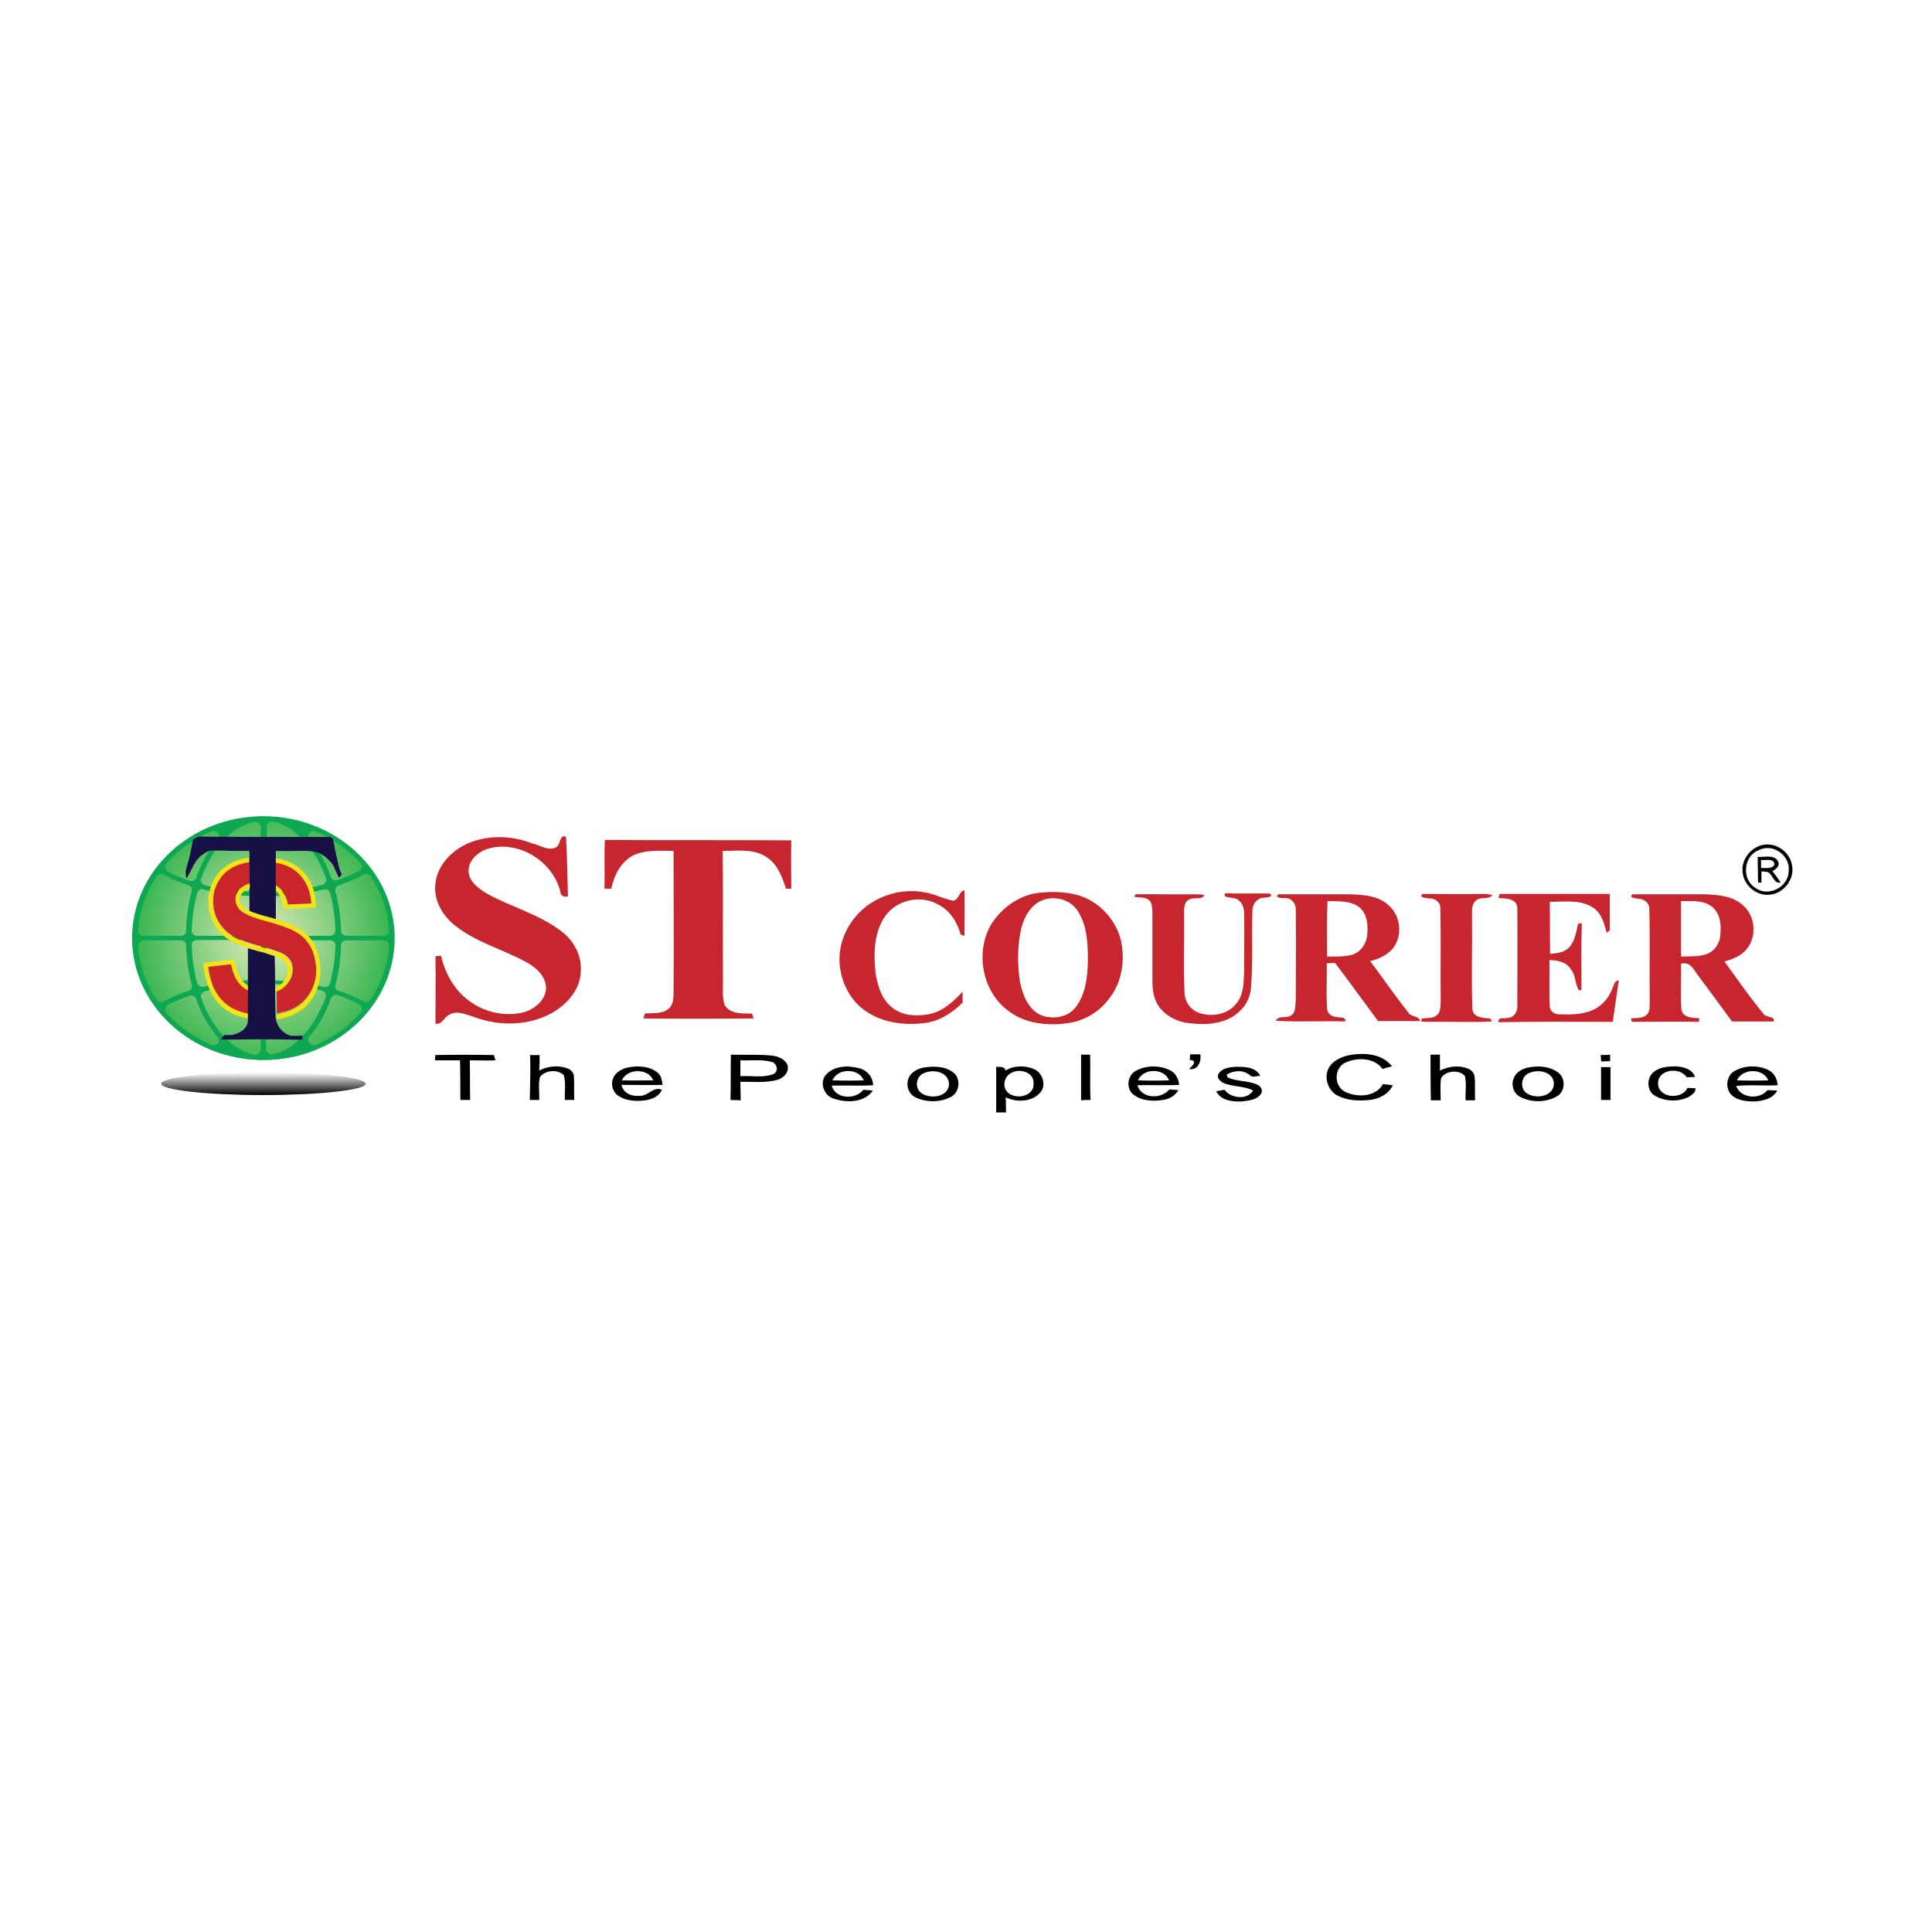 <?xml version="1.0" encoding="utf-8"?>
<!-- Generator: Adobe Illustrator 27.7.0, SVG Export Plug-In . SVG Version: 6.00 Build 0)  -->
<svg version="1.1" id="Layer_1" xmlns="http://www.w3.org/2000/svg" xmlns:xlink="http://www.w3.org/1999/xlink" x="0px" y="0px"
	 viewBox="0 0 512 512" style="enable-background:new 0 0 512 512;" xml:space="preserve">
<style type="text/css">
	.st0{fill:#FFFFFF;}
	.st1{fill:#C7262F;}
	.st2{fill:none;}
	.st3{fill:#C9252B;}
	.st4{fill:#F7E313;}
	.st5{fill:#2F2951;}
	.st6{fill:url(#SVGID_1_);}
	.st7{fill:#0EA852;}
	.st8{fill:#161045;}
	.st9{fill:url(#SVGID_00000102503348255346770440000014566340855835749040_);}
</style>
<rect class="st0" width="512" height="512"/>
<g>
	<g>
		<path class="st1" d="M147.6,224.4c0.9-0.7,0.8-3.5,2.4-2.6c0.3,5.3,0.4,10.5,0.5,15.8c-1.1,0.1-1.9-0.1-2-1.3
			c-2-8.1-11.1-13.7-19.1-11.4c-2.7,0.8-5.5,3.2-5.2,6.3c0.3,2.6,2.7,4.3,4.8,5.6c6.5,3.6,14,5.5,19.9,10.1c3.3,2.5,5.4,6.6,5,10.8
			c-0.2,4.1-2.9,7.5-6.1,9.8c-6.4,4.4-15.1,4.7-22.2,2c-2.1-0.6-4.4-1.8-6.5-0.6c-1.4,0.6-1.9,2.7-3.7,2.4c0-5.9,0.1-11.9,0-17.9
			c0.5,0,1-0.1,1.5-0.1c1.1,4.9,3.8,9.6,8.1,12.4c3.9,2.7,9,3.7,13.7,2.6c2.9-0.8,5.9-3.2,6-6.4c0-3.1-2.5-5.4-5-6.8
			c-6.3-3.5-13.5-5.3-19.2-9.9c-3.3-2.6-5.7-6.8-5.1-11.1c0.5-4.8,4.3-8.7,8.6-10.6c5.4-2.3,11.6-2.1,17,0
			C143.1,223.9,145.5,225.8,147.6,224.4z"/>
		<path class="st1" d="M160.2,235.5c0.1-4.3-0.1-8.6,0.1-12.9c16.5,0.1,32.9,0,49.4,0.1c-0.1,4.3,0,8.5,0,12.8c-0.4,0-1.1,0-1.4,0
			c-1-3-2.1-6.2-4.8-8.1c-3.4-2.6-8-1.9-12-1.9c0.2,11.5,0,22.9,0.1,34.4c0,2.1-0.2,4.3,0.4,6.4c1.5,2.5,4.7,2.3,7.3,2.3
			c0.1,0.3,0.3,1,0.4,1.3c-9.7,0.1-19.5,0.1-29.2,0c0.1-0.3,0.3-1,0.4-1.3c2.1-0.2,4.4,0.2,6.2-1.2c1.4-1.1,1.4-3,1.4-4.6
			c0.1-12.4,0-24.9,0-37.3c-3.7,0-7.5-0.4-10.9,1.3c-3.2,1.8-4.9,5.3-5.6,8.7C161.4,235.5,160.6,235.5,160.2,235.5z"/>
		<path class="st1" d="M227,242.6c4.4-5,11.6-7.4,18.1-6.1c2.6,0.4,4.9,1.7,7.5,2.2c1.6-0.2,1.4-2.4,3-2.8c0.1,4,0,8.1,0,12.1
			c-0.2-0.1-0.8-0.2-1-0.3c-0.9-3.2-2.7-6.3-5.8-7.9c-4.7-2.8-11.2-1.4-14.3,3.1c-2.9,4.3-3,9.7-2.5,14.7c0.5,3.4,1.5,7,4.3,9.3
			c2.8,2.4,6.8,2.5,10.2,1.8c3.5-0.8,6.2-3.3,8.6-5.9c0,1,0,2,0,2.9c-2.7,2.7-6.1,4.9-9.9,5.4c-5.4,0.7-11.2,0-15.7-3.1
			c-4.2-2.8-6.7-7.8-7-12.8C222.2,250.6,224,246,227,242.6z"/>
		<g>
			<path class="st1" d="M274,236.8c3.8-0.6,7.9-0.6,11.6,0.4c5.6,1.6,10.2,6.5,11.5,12.2c1.1,5.3,0.2,11.1-3.3,15.4
				c-2.7,3.6-6.8,5.9-11.2,6.4c-5.3,0.7-11.2,0-15.5-3.4c-6.8-5.1-8.7-15.4-4.5-22.7C265.1,241,269.3,237.8,274,236.8z M277.1,238.3
				c-3.6,0.9-5.7,4.5-6.5,7.9c-1,4.6-1,9.4-0.3,14c0.7,3.3,2,6.9,5.1,8.6c3.1,1.5,7.4,1,9.6-1.8c2.7-3.4,3.2-8,3.3-12.2
				c0-4.5-0.1-9.4-2.7-13.4C283.8,238.6,280.2,237.5,277.1,238.3z"/>
		</g>
		<path class="st1" d="M300.9,237c5.1-0.1,10.2,0.1,15.3,0c1,0,2,0,3,0.2c-0.9,1.5-2.9,0.4-4.1,1.2c-1.5,0.8-1.3,2.7-1.3,4.2
			c0.1,6.7-0.2,13.5,0.1,20.2c0,2.5,1.5,4.8,3.8,5.6c3.4,1.2,7.6,0.5,9.9-2.4c2-2.3,2-5.6,2.1-8.5c0-5.2,0.1-10.4,0-15.6
			c0-1.8-1-3.8-3-3.9c-0.8-0.3-2.7,0-2-1.3c3.9,0.2,7.8,0,11.8,0.1c1.3,0.9-1,1.1-1.7,1.1c-1.6,0.1-2.9,1.7-2.9,3.3
			c-0.2,6.9,0.2,13.9-0.4,20.8c-0.2,2.3-1.3,4.5-3,6c-3.4,3.3-8.5,3.7-12.9,3.2c-3.2-0.2-6.3-1.7-8.3-4.2c-1.6-2.1-1.9-4.7-1.9-7.2
			c0-5.8,0-11.6,0-17.4c0-1.1,0-2.2-0.4-3.2c-0.8-1.6-2.8-1.3-4.3-1.5C300.6,237.6,300.8,237.2,300.9,237z"/>
		<g>
			<path class="st1" d="M338.8,237c6.2,0,12.5,0,18.7,0c3.7,0.1,8,0.3,10.8,3.2c3.1,2.9,3.4,8.4,0.5,11.5c-1.5,1.6-3.6,2.5-5.7,3
				c3.4,4.5,6.6,9.2,10.1,13.6c0.7,1.3,2.9,0.8,3.1,2.3c-3.7,0-7.4,0-11.1,0c-3.8-5.1-7.5-10.3-11.4-15.4c-0.7,0-1.5,0.1-2.2,0.1
				c0.1,4-0.2,8,0.1,12c0,1.3,1.3,2.2,2.5,2.2c0.8,0.3,2.5-0.2,2.3,1.2c-6.1-0.2-12.3,0.2-18.4-0.2c0.8-1.6,3.1-0.4,4.3-1.6
				c1.1-0.9,0.8-2.5,1-3.8c0-7.9,0.1-15.8,0-23.7c0.2-1.8-1.1-3.5-2.9-3.4C339.9,238,337.6,238,338.8,237z M351.7,253.5
				c2.2,0,4.5,0.1,6.7-0.5c2.2-0.7,3.7-2.9,3.9-5.1c0.3-2.6,0.1-5.7-2.1-7.5c-2.4-1.8-5.6-1.5-8.4-1.6
				C351.6,243.7,351.7,248.6,351.7,253.5z"/>
		</g>
		<path class="st1" d="M377,236.9c5.4,0,10.7,0.1,16.1,0c0.8,0,1.6,0.1,2.4,0.3c-1.1,1.4-3.3,0.2-4.5,1.6c-1.3,1.3-0.8,3.3-0.9,5
			c0.1,7.9-0.2,15.8,0.1,23.7c0.3,2.2,2.9,2.3,4.7,2.4l0.5,0.8c-5.6,0.3-11.2,0-16.8,0.1c-0.6-0.1-2.7,0.3-1.7-0.9
			c1.3-0.2,2.8,0.1,3.9-0.9c1.1-0.9,0.9-2.5,1-3.8c-0.1-8.1,0.1-16.2-0.1-24.3c0.2-1.7-1.4-2.9-2.9-2.8
			C378.1,238,375.8,237.9,377,236.9z"/>
		<path class="st1" d="M397.4,236.9c9.7,0,19.4,0,29.2,0c0,3.2,0,6.5,0,9.7c-0.2,0.1-0.6,0.4-0.8,0.6c-0.7-2.4-1.3-5.1-3.5-6.6
			c-3.4-2.3-7.8-1.6-11.6-1.6c0.1,4.6,0,9.2,0.1,13.8c1.7-0.2,3.6-0.3,4.9-1.6c1.7-1.7,2-4.2,2.5-6.4c0.3,0,0.8-0.1,1-0.2
			c-0.2,5.9-0.1,11.8-0.1,17.7l-0.6,0.2c-1.2-1.6-0.8-4-2.2-5.6c-1.1-2-3.6-2.4-5.7-2.5c0.1,4-0.1,8,0.1,12.1
			c-0.1,1.4,1.3,2.4,2.6,2.3c2.8,0.1,5.8,0.1,8.5-1c2.5-1,4.4-3.1,5.4-5.6c0.5-0.9,0.5-2.3,1.8-2.4c-0.5,3.7-1.1,7.3-1.6,11
			c-10.1,0-20.2-0.1-30.3,0.1c-0.2-1.6,1.8-0.8,2.7-1.2c1.6-0.1,2.4-1.8,2.3-3.2c0-8.7,0.1-17.3,0-26c-0.2-2.5-3.2-2.4-5-2.5
			C397.2,237.6,397.4,237.2,397.4,236.9z"/>
		<g>
			<path class="st1" d="M432.6,237c6.3,0,12.6,0,19,0c3.6,0.1,7.8,0.4,10.5,3.1c3.1,2.8,3.5,8.2,0.8,11.4c-1.4,1.8-3.7,2.7-5.9,3.3
				c3.4,4.6,6.6,9.4,10.3,13.8c0.5,1.1,3.4,0.7,2.7,2.1c-3.7,0-7.3,0-11,0c-2.9-4-5.8-7.9-8.7-11.8c-1.3-1.6-2.2-4.2-4.8-3.5
				c0.1,4-0.2,8.1,0.1,12.1c0.3,2.2,3,2.3,4.7,2.3c0,0.2,0,0.7-0.1,1c-5.9-0.1-11.8,0-17.7,0c-0.1-0.2-0.2-0.7-0.3-0.9
				c1.4-0.2,3.2,0.1,4.3-1.1c0.9-0.9,0.6-2.4,0.7-3.5c-0.1-8.1,0.1-16.2-0.1-24.3c0.1-1.6-1.4-2.9-3-2.8
				C433.6,238,431.5,238,432.6,237z M445.5,238.8c0,4.9,0,9.8,0,14.7c2.2-0.1,4.5,0.1,6.6-0.6c2.2-0.7,3.7-2.9,3.8-5.1
				c0.3-2.6,0-5.8-2.2-7.5C451.5,238.5,448.3,238.8,445.5,238.8z"/>
		</g>
	</g>
	<g>
		<g>
			<path d="M315.4,279.4c0.9,0,1.8,0,2.7,0c0.3,1.9-0.6,4.3-3,3.9c0.9-0.8,2.4-2.3,0.2-2.4C315.3,280.5,315.4,279.9,315.4,279.4z"/>
			<path d="M115.4,279.6c5.1-0.1,10.3-0.1,15.5,0c0.1,0.4,0.3,1.1,0.4,1.4c-2.3,0.1-4.5,0-6.8,0c0.1,3.5,0,7,0.1,10.5
				c-0.9,0-1.8,0-2.6,0c0-3.5,0-7-0.1-10.5c-2.2,0-4.4,0-6.6,0C115.3,280.7,115.3,279.9,115.4,279.6z"/>
			<path d="M140.5,279.6c0.8,0,1.7,0,2.5,0c0,1.4,0,2.7-0.1,4.1c2.3-1.2,5.2-1.5,7.6-0.5c0.9,0.3,1.6,1.2,1.6,2.2c0.1,2,0,4,0.1,6.1
				c-0.8,0-1.7,0-2.5,0c-0.1-2.2,0.3-4.5-0.3-6.6c-1.7-1.6-4.9-1.3-6.3,0.5c-0.5,2-0.1,4.1-0.2,6.1c-0.8,0-1.7,0-2.5,0
				C140.5,287.6,140.6,283.6,140.5,279.6z"/>
			<g>
				<path d="M193.7,279.5c3.5,0.1,6.9-0.1,10.4,0.2c1.7,0.1,3.6,0.7,4.5,2.3c0.8,1.7-0.7,3.6-2.4,4.1c-3.2,1-6.7,0.5-10,0.6
					c0,1.6,0.1,3.3,0.1,4.9c-0.9,0-1.8-0.1-2.7-0.1C193.7,287.5,193.6,283.5,193.7,279.5z M196.2,281c0,1.4,0,2.8,0,4.2
					c2.9-0.2,5.9,0.5,8.6-0.5c1.7-0.6,1.2-3-0.4-3.3C201.8,280.7,199,281.1,196.2,281z"/>
			</g>
			<path d="M286.5,279.5c0.8,0,1.6,0,2.4,0c0.1,4-0.1,8,0.1,12c-0.8,0-1.7,0-2.5,0.1C286.5,287.6,286.5,283.5,286.5,279.5z"/>
			<path d="M351.9,283.5c1-2.3,3.5-3.5,5.9-3.9c3.9-0.7,8.6-0.3,11.1,3c-0.8,0.2-1.7,0.4-2.5,0.7c-2.3-3.2-7.2-3.2-10.4-1.4
				c-2.6,1.8-2.3,6.2,0.6,7.5c3.2,1.5,8,1.3,9.9-2.1c0.9,0.1,1.7,0.2,2.6,0.3c-1.1,2.4-3.6,3.6-6.1,3.9c-2.9,0.3-6,0.2-8.6-1.2
				C352.2,289.2,350.9,286.1,351.9,283.5z"/>
			<path d="M379.1,279.5c0.8,0,1.7,0,2.5,0c0,1.4,0,2.8,0,4.2c2.3-1.1,5-1.5,7.4-0.5c0.9,0.3,1.7,1.1,1.8,2.2c0.2,2.1,0,4.1,0.1,6.2
				c-0.9,0-1.7,0-2.5,0c-0.1-2.2,0.3-4.4-0.2-6.5c-1.6-1.7-5.1-1.4-6.3,0.6c-0.3,1.9-0.1,3.9-0.1,5.9c-0.9,0-1.7,0-2.6,0
				C379.1,287.5,379.1,283.5,379.1,279.5z"/>
			<path d="M424.3,281.3c0-0.6,0-1.1-0.1-1.7c0.8,0,1.7,0,2.5-0.1c0,0.4,0,1.3,0,1.7C426,281.2,425.1,281.3,424.3,281.3z"/>
			<g>
				<path d="M162.4,286c0.6-1.9,2.6-2.9,4.5-3.2c2.5-0.4,5.4-0.2,7.4,1.5c1,0.8,1.1,2.1,1.3,3.2c-3.6,0.1-7.3,0-10.9,0
					c0.4,2.1,2.6,3.1,4.6,2.9c2.4,0.3,3.7-2.6,6.1-1.6c-0.7,1.8-2.6,2.5-4.4,2.8c-2.3,0.3-4.9,0.2-7-1.1
					C162.6,289.7,161.8,287.7,162.4,286z M164.8,286.3c2.8,0.1,5.5,0,8.3,0C171.8,283,166.2,283.1,164.8,286.3z"/>
			</g>
			<g>
				<path d="M218.9,284.8c2.2-2.4,5.9-2.5,8.8-1.7c2.1,0.5,3.6,2.3,3.7,4.5c-3.7,0.2-7.3,0-11,0.1c1,3.6,6.3,3.8,8.4,1.1
					c0.8,0.1,1.7,0.1,2.5,0.2c-2.2,3.3-7.1,3.3-10.5,2.1C218.3,290.3,217.1,286.8,218.9,284.8z M220.6,286.3c2.8,0.1,5.5,0.1,8.3,0
					C227.6,283,222,283,220.6,286.3z"/>
			</g>
			<g>
				<path d="M244.8,282.9c2.6-0.4,5.6-0.4,7.8,1.3c2.1,1.5,1.8,5.3-0.6,6.5c-2.9,1.5-6.5,1.5-9.4,0.1c-2.1-1-2.7-3.8-1.5-5.7
					C242,283.8,243.4,283.2,244.8,282.9z M245.1,284.3c-2.3,0.7-2.9,4-0.9,5.4c2.4,1.7,7.3,1,7.3-2.5
					C251.3,284.1,247.5,283.3,245.1,284.3z"/>
			</g>
			<g>
				<path d="M266.5,283.7c2.3-1.4,5.3-1.4,7.7-0.3c2.1,1,3.1,4.1,1.6,6c-2.2,2.7-6.4,2.8-9.3,1.4c0.1,1.3,0.1,2.7,0.1,4
					c-0.9,0-1.7,0-2.6,0c0-4,0-8.1,0-12.1C264.9,282.8,266.2,282.5,266.5,283.7z M268.3,284.2c-1.6,0.6-2.5,2.4-2,4.1
					c1.2,3.5,7.9,2.8,7.6-1.2C274.1,284.3,270.5,283.1,268.3,284.2z"/>
			</g>
			<g>
				<path d="M300.8,283.9c2.7-1.6,6.3-1.7,9.2-0.3c1.6,0.7,2.3,2.3,2.5,3.9c-3.7,0.2-7.4,0-11.1,0.1c1.1,3.6,6.3,3.8,8.5,1.1
					c0.8,0.1,1.6,0.1,2.4,0.2c-0.9,1.5-2.5,2.4-4.1,2.6c-2.6,0.4-5.6,0.3-7.8-1.4C298.4,288.6,298.7,285.2,300.8,283.9z
					 M301.6,286.3c2.7,0.1,5.5,0.1,8.2,0C308.6,283,302.9,283,301.6,286.3z"/>
			</g>
			<path d="M322.8,284.8c0.9-1.8,3.1-2,4.9-2.1c2.3,0,5.1,0.1,6.3,2.4c-0.9,0-2.1,0.6-2.8-0.2c-1.7-1.4-4.3-1.3-6.1-0.1l0.2,0.7
				c2.5,1.2,5.5,0.8,8,2c0.9,0.4,1.5,1.6,0.8,2.5c-1.2,1.6-3.4,1.7-5.2,1.9c-2.4,0.1-5.4-0.3-6.6-2.7c0.5-0.1,1.6-0.3,2.2-0.4
				c1.7,2.3,6,2.8,7.6,0.2c-2.5-1.3-5.5-0.9-8.1-2.1C323.3,286.4,322.5,285.7,322.8,284.8z"/>
			<g>
				<path d="M405,282.9c2.6-0.5,5.6-0.4,7.9,1.3c2.2,1.6,1.9,5.4-0.6,6.5c-2.9,1.5-6.5,1.5-9.4,0c-1.9-0.9-2.6-3.5-1.6-5.3
					C402,284,403.5,283.2,405,282.9z M405.4,284.3c-2.4,0.7-2.8,4.5-0.5,5.6c2.4,1.4,6.9,0.6,6.9-2.8
					C411.6,284,407.7,283.3,405.4,284.3z"/>
			</g>
			<path d="M437.9,284.4c1.6-1.6,4-1.8,6.2-1.8c2,0.1,4.4,0.7,5.1,2.8c-0.6,0-1.7,0.1-2.2,0.1c-1.8-2.8-7.5-2.2-7.6,1.5
				c-0.1,4,6.3,4.6,7.8,1.3c0.7,0,1.4,0.1,2.1,0.1c0.2,1-0.9,1.7-1.6,2.2c-2.7,1.4-6.2,1.4-8.9-0.1
				C436.6,289.5,436.2,286.2,437.9,284.4z"/>
			<g>
				<path d="M459.4,284c2.7-1.7,6.3-1.8,9.1-0.5c1.6,0.7,2.5,2.4,2.6,4.1c-3.7,0.2-7.4-0.2-11,0.2c1.2,3.3,6.2,3.7,8.3,1.1
					c0.9,0,1.7,0.1,2.6,0.1c-1.3,2.4-4.3,2.9-6.8,2.9c-2-0.1-4.2-0.4-5.6-2C457.2,288.1,457.6,285.2,459.4,284z M460.3,286.3
					c2.8,0.1,5.5,0.1,8.3,0C467.3,283,461.7,283.1,460.3,286.3z"/>
			</g>
			<path d="M424.3,282.8c0.8,0,1.7,0,2.5,0c0,2.9,0,5.8,0,8.7c-0.8,0-1.7,0-2.5,0C424.3,288.6,424.3,285.7,424.3,282.8z"/>
		</g>
		<g>
			<path d="M466.2,224.2c3.7-1.5,8.1,1.2,8.7,5.1c0.8,3.7-2.3,7.6-6,7.8c-3.5,0.4-6.9-2.6-7.1-6.1
				C461.5,228.1,463.5,225.2,466.2,224.2z M466.1,225.3c-4.1,1.5-4.6,7.8-0.9,10c3.3,2.5,8.6-0.1,8.8-4.2
				C474.7,226.9,469.9,223.3,466.1,225.3z"/>
		</g>
		<g>
			<path d="M465.8,227.1c1.7,0.1,4.2-0.7,5.3,1c0.8,1.3-0.4,2.2-1.4,2.8c0.8,0.9,1.5,1.9,2.2,3c-1.6,0.3-2-1.5-2.9-2.4
				c-0.5-0.7-1.5-0.4-2.2-0.6v3h-0.9L465.8,227.1z M466.7,227.9v2.1c0,0,2.7,0.3,3.3-0.5c0.4-0.5,0.2-1.1-0.3-1.4
				C468.9,227.7,467.6,228,466.7,227.9z"/>
		</g>
	</g>
	<g>
		<path class="st2" d="M62.8,239.9c0,0.8,0.3,1.5,0.9,2c0.3,0.3,0.8,0.6,1.6,1c0-2.1,0-4.1,0-5.9c-0.6,0.2-1.2,0.5-1.6,0.9
			C63.1,238.3,62.8,239,62.8,239.9z"/>
		<path class="st2" d="M75.5,258.6c0-0.8-0.2-1.5-0.6-2.1c-0.4-0.6-1.2-1.1-2.4-1.6c0,0-0.1,0-0.2-0.1c0,2.9,0,5.7,0.1,8.2
			c0.6-0.2,1.1-0.6,1.5-0.9C75,261,75.5,259.9,75.5,258.6z"/>
		<path class="st3" d="M63.2,262.7c-1.3-1.2-2.2-3.2-2.7-5.7l-6.1,0.7c0.5,4.1,1.9,7.3,4.2,9.4c1.7,1.6,3.9,2.6,6.7,3.1
			c0-1.1,0-3.3,0-6.1C64.5,263.7,63.8,263.3,63.2,262.7z"/>
		<path class="st3" d="M73.4,236.8c1,0.9,1.8,2.4,2.1,4.3l6.3-0.3c-0.2-3.3-1.4-6-3.4-8c-1.5-1.5-3.6-2.4-6.2-2.9c0,1.6,0,3.6,0,6
			C72.7,236.3,73.1,236.5,73.4,236.8z"/>
		<path class="st3" d="M81.5,252.4c-0.9-1.6-2.2-3-3.8-3.9c-1.3-0.7-3.1-1.5-5.4-2.2c-0.7-0.2-1.5-0.4-2.4-0.7
			c-1.9-0.5-3.4-1-4.6-1.5c-1.1-0.5-1.9-0.9-2.4-1.4c-0.8-0.8-1.3-1.8-1.3-2.9c0-1.2,0.5-2.2,1.4-3c0.7-0.5,1.4-0.9,2.3-1.2
			c0-2.3,0-4.3,0-5.8c-1.4,0.2-2.7,0.6-3.8,1.1c-1.9,0.9-3.3,2.2-4.3,3.9c-1,1.7-1.5,3.5-1.5,5.5c0,3,1.1,5.6,3.2,7.7
			c1.3,1.3,3.4,2.4,6.4,3.4c0.5,0.2,1.1,0.3,1.7,0.5c2.6,0.7,4.3,1.2,5.4,1.6c0.2,0.1,0.4,0.2,0.6,0.2c1.4,0.5,2.3,1.2,2.9,1.9
			c0.6,0.8,0.9,1.7,0.9,2.8c0,1.7-0.7,3.1-2,4.3c-0.6,0.6-1.4,1-2.3,1.3c0,2.8,0.1,4.9,0.1,6c1.5-0.2,2.9-0.6,4.1-1.2
			c2-0.9,3.6-2.4,4.7-4.3c1.1-1.9,1.7-4,1.7-6.2C82.9,256.1,82.5,254,81.5,252.4z"/>
		<path class="st4" d="M76.7,258.6c0-1.1-0.3-2-0.9-2.8c-0.6-0.8-1.5-1.4-2.9-1.9c-0.2-0.1-0.4-0.1-0.6-0.2c0,0.4,0,0.8,0,1.2
			c0.1,0,0.1,0,0.2,0.1c1.2,0.5,2,1,2.4,1.6c0.4,0.6,0.6,1.3,0.6,2.1c0,1.3-0.5,2.5-1.6,3.5c-0.4,0.4-0.9,0.7-1.5,0.9
			c0,0.4,0,0.8,0,1.2c0.9-0.3,1.7-0.7,2.3-1.3C76,261.7,76.7,260.2,76.7,258.6z"/>
		<path class="st4" d="M65.3,270.2c-2.7-0.5-5-1.5-6.7-3.1c-2.3-2.2-3.7-5.3-4.2-9.4l6.1-0.7c0.5,2.5,1.4,4.4,2.7,5.7
			c0.6,0.6,1.3,1,2.1,1.4c0-0.4,0-0.8,0-1.3c-0.5-0.2-0.9-0.5-1.3-0.9c-1.2-1.2-2-3-2.5-5.6l-0.1-0.5l-8.3,0.9l0.1,0.6
			c0.5,4.6,2,8.2,4.6,10.7c1.9,1.8,4.4,3,7.5,3.4c0-0.2,0-0.4,0-0.6C65.3,270.6,65.3,270.4,65.3,270.2z"/>
		<path class="st4" d="M58.9,248.2c-2.1-2.1-3.2-4.7-3.2-7.7c0-1.9,0.5-3.8,1.5-5.5c1-1.7,2.4-3,4.3-3.9c1.1-0.5,2.4-0.9,3.8-1.1
			c0-0.4,0-0.8,0-1.2c-1.6,0.2-3,0.6-4.3,1.2c-2.1,1-3.7,2.4-4.8,4.3c-1.1,1.9-1.7,3.9-1.7,6.1c0,3.3,1.2,6.2,3.5,8.6
			c1.5,1.5,3.9,2.7,7.2,3.8c0-0.4,0-0.8,0-1.2C62.4,250.6,60.2,249.5,58.9,248.2z"/>
		<path class="st4" d="M78.4,232.9c2.1,2,3.2,4.7,3.4,8l-6.3,0.3c-0.4-1.9-1.1-3.4-2.1-4.3c-0.3-0.3-0.7-0.6-1.2-0.8
			c0,0.4,0,0.9,0,1.3c0.1,0.1,0.3,0.2,0.4,0.3c0.9,0.8,1.5,2.2,1.8,4.1l0.1,0.5L83,242l0-0.6c-0.1-3.9-1.4-7-3.8-9.3
			c-1.7-1.7-4.1-2.7-7-3.2c0,0.3,0,0.7,0,1.2C74.8,230.5,76.9,231.5,78.4,232.9z"/>
		<path class="st4" d="M72.3,254.8c0-0.4,0-0.8,0-1.2c-1-0.4-2.8-0.9-5.4-1.6c-0.6-0.2-1.1-0.3-1.7-0.5c0,0.4,0,0.8,0,1.2
			c0.4,0.1,0.9,0.3,1.4,0.4C69.5,253.9,71.4,254.5,72.3,254.8z"/>
		<path class="st5" d="M88.9,230.3c-0.5-2.2-1-4.4-1.4-6.6c-0.2-0.1-0.5-0.3-0.7-0.4c-1.2,0-33.2,0-34.7-0.1c-0.7,0.2-1.3,0.4-1.7,1
			c-0.4,2.2-0.8,4.4-1.5,6.6c-0.2,0.6-0.3,1.1-0.4,1.7c0,0.5,0.1,1.4,0.2,1.8c1.5-2.2,2.1-5.1,4.6-6.5c0.8-0.8,2-1,3.1-0.9
			c1.4,0,2.8,0,4.3,0.1c1.6,0,3.1,0,4.7,0c0,0.1,0,0.7,0,1.8c0,0.3,0,0.7,0,1.2c0,1.5,0,3.5,0,5.8c0,0.4,0,0.8,0,1.2
			c0,1.8,0,3.9,0,5.9c1,0.5,2.6,1,4.9,1.6c0.7,0.2,1.4,0.4,2.1,0.6c0-2.7,0-5.3,0-7.7c0-0.4,0-0.9,0-1.3c0-2.4,0-4.5,0-6
			c0-0.4,0-0.8,0-1.2c0-1.1,0-1.8,0-1.9c1.6,0,3.3,0.1,4.9,0c1.8,0,3.5-0.1,5.3,0.2c2.1,0.4,3.8,1.9,5,3.6c0.5,1.1,1,2.2,1.5,3.3
			c0.2-0.2,0.6-0.6,0.8-0.8C89.4,232.3,89.1,231.3,88.9,230.3z"/>
		<path class="st5" d="M79.5,275.9c-0.3,0-0.9,0-1.2,0c-0.5,0-1.4,0-1.9,0c-1.9-0.5-3.4-2.1-3.9-4l-0.1-0.5l-0.1-0.6
			c0-0.1,0-0.3,0-0.6c0-1-0.1-3.2-0.1-6c0-0.4,0-0.8,0-1.2c0-2.4,0-5.2-0.1-8.2c-0.9-0.3-2.8-0.9-5.7-1.7c-0.5-0.1-0.9-0.3-1.4-0.4
			c0,3.6,0,7.1,0,10c0,0.4,0,0.9,0,1.3c0,2.9,0,5.1,0,6.1c0,0.3,0,0.5,0,0.6c0,0.1,0,0.4,0,0.6c0,0.2,0,0.4,0,0.6
			c-0.1,2.3-2.4,3.4-4.3,3.8c-0.3,0-1.1,0-1.4,0l-0.6,0c-0.2,0.2-0.9,1.2-0.9,1.2s2.3,0,3.4,0c5.1-0.1,10.2-0.1,15.3,0
			c0.9,0,1.9,0.1,2.9,0L79.5,275.9z"/>
		<path class="st4" d="M82.5,251.8c-1-1.8-2.4-3.3-4.2-4.3c-1.4-0.8-3.4-1.6-6-2.4c-0.7-0.2-1.3-0.4-2.1-0.6
			c-2.3-0.6-3.9-1.1-4.9-1.6c-0.9-0.4-1.4-0.7-1.6-1c-0.6-0.6-0.9-1.2-0.9-2c0-0.9,0.3-1.5,1-2.1c0.5-0.4,1-0.7,1.6-0.9
			c0-0.4,0-0.8,0-1.2c-0.9,0.3-1.7,0.7-2.3,1.2c-0.9,0.7-1.4,1.7-1.4,3c0,1.1,0.4,2.1,1.3,2.9c0.5,0.5,1.3,0.9,2.4,1.4
			c1.2,0.5,2.7,1,4.6,1.5c0.8,0.2,1.6,0.4,2.4,0.7c2.3,0.7,4.2,1.4,5.4,2.2c1.6,0.9,2.9,2.3,3.8,3.9c0.9,1.6,1.4,3.7,1.4,6.2
			c0,2.2-0.6,4.3-1.7,6.2c-1.1,1.9-2.7,3.3-4.7,4.3c-1.2,0.5-2.6,0.9-4.1,1.2c0,0.3,0,0.5,0,0.6l0.1,0.6c1.7-0.2,3.2-0.7,4.5-1.3
			c2.2-1,4-2.6,5.2-4.8c1.2-2.1,1.8-4.4,1.8-6.8C84.1,255.9,83.6,253.6,82.5,251.8z"/>
	</g>
	<g>
		<g>
			<g>
				<radialGradient id="SVGID_1_" cx="69.84" cy="248.681" r="33.453" gradientUnits="userSpaceOnUse">
					<stop  offset="0" style="stop-color:#E1ECB9"/>
					<stop  offset="1" style="stop-color:#3BB652"/>
				</radialGradient>
				<ellipse class="st6" cx="69.8" cy="248.7" rx="34.6" ry="32.2"/>
				<path class="st7" d="M69.8,216.3c-19.2,0-34.8,14.5-34.8,32.3c0,17.8,15.6,32.3,34.8,32.3s34.8-14.5,34.8-32.3
					C104.6,230.8,89,216.3,69.8,216.3z M44.1,228.8c3.2-3.6,7.3-6.6,11.9-8.5c0.6-0.2,1.3-0.1,1.7,0.4c0.4,0.5,0.4,1.3,0,1.8
					c-2.4,2.7-4.3,6.1-5.7,10.1c-0.1,0.3-0.4,0.6-0.7,0.8c-0.2,0.1-0.4,0.1-0.6,0.1c-0.2,0-0.3,0-0.5-0.1c-2.1-0.7-4-1.5-5.7-2.4
					c-0.4-0.2-0.6-0.5-0.7-0.9C43.7,229.6,43.8,229.2,44.1,228.8z M41.5,232.2c0.4-0.6,1.2-0.8,1.9-0.4c1.9,1.1,4.1,2,6.5,2.8
					c0.7,0.2,1.1,0.9,0.9,1.6c-0.9,3.3-1.4,6.8-1.5,10.5c0,0.7-0.6,1.3-1.4,1.3H38c-0.4,0-0.7-0.1-1-0.4c-0.3-0.3-0.4-0.7-0.4-1.1
					C36.9,241.5,38.6,236.5,41.5,232.2z M42.7,265.6c-0.5,0-0.9-0.2-1.2-0.6c-2.9-4.3-4.6-9.2-4.9-14.3c0-0.4,0.1-0.8,0.4-1.1
					c0.3-0.3,0.6-0.4,1-0.4h9.9c0.8,0,1.4,0.6,1.4,1.3c0.1,3.6,0.6,7.1,1.5,10.5c0.2,0.7-0.2,1.4-0.9,1.6c-2.4,0.8-4.6,1.7-6.5,2.8
					C43.2,265.5,42.9,265.6,42.7,265.6z M57.7,276.5c-0.3,0.3-0.7,0.5-1.1,0.5c-0.2,0-0.4,0-0.6-0.1c-4.6-2-8.7-4.9-11.9-8.5
					c-0.3-0.3-0.4-0.7-0.3-1.2c0.1-0.4,0.3-0.7,0.7-0.9c1.7-0.9,3.6-1.7,5.7-2.4c0.3-0.1,0.7-0.1,1.1,0.1c0.3,0.2,0.6,0.4,0.7,0.8
					c1.4,4,3.4,7.4,5.7,10.1C58.1,275.3,58.1,276,57.7,276.5z M69.1,278.1c0,0.4-0.2,0.8-0.6,1.1c-0.2,0.2-0.5,0.3-0.9,0.3
					c-0.1,0-0.2,0-0.3,0c-5.7-1.2-11-6.8-14-15c-0.1-0.4-0.1-0.8,0.1-1.1c0.2-0.3,0.5-0.6,0.9-0.7c4.1-1,8.6-1.6,13.2-1.7l0.1,0
					c0.4,0,0.7,0.1,1,0.4c0.3,0.3,0.5,0.6,0.5,1V278.1z M69.1,258.3c0,0.7-0.6,1.4-1.4,1.4c-4.8,0.1-9.5,0.7-13.8,1.8
					c-0.1,0-0.2,0-0.3,0c-0.2,0-0.5-0.1-0.7-0.2c-0.3-0.2-0.6-0.5-0.7-0.9c-0.8-3.1-1.3-6.5-1.4-9.9c0-0.4,0.1-0.8,0.4-1
					c0.3-0.3,0.6-0.4,1-0.4h15.5c0.8,0,1.4,0.6,1.4,1.4V258.3z M69.1,246.6c0,0.8-0.6,1.4-1.4,1.4H52.2c-0.4,0-0.7-0.1-1-0.4
					c-0.3-0.3-0.4-0.6-0.4-1c0.1-3.4,0.6-6.7,1.4-9.9c0.1-0.4,0.3-0.7,0.7-0.9c0.3-0.2,0.7-0.2,1-0.1c4.3,1.1,9,1.7,13.8,1.8
					c0.8,0,1.4,0.6,1.4,1.4V246.6z M69.1,234.9c0,0.4-0.2,0.7-0.5,1c-0.3,0.2-0.6,0.4-1,0.4l-0.1,0c-4.6-0.1-9.1-0.7-13.2-1.7
					c-0.4-0.1-0.7-0.3-0.9-0.7c-0.2-0.3-0.2-0.8-0.1-1.1c3-8.2,8.2-13.8,14-15c0.4-0.1,0.8,0,1.2,0.2c0.3,0.3,0.6,0.7,0.6,1.1V234.9
					z M98.2,232.2c2.9,4.3,4.6,9.2,4.9,14.3c0,0.4-0.1,0.8-0.4,1.1c-0.3,0.3-0.6,0.4-1,0.4h-9.9c-0.8,0-1.4-0.6-1.4-1.3
					c-0.1-3.6-0.6-7.1-1.5-10.5c-0.2-0.7,0.2-1.4,0.9-1.6c2.4-0.8,4.6-1.7,6.5-2.8C96.9,231.4,97.8,231.6,98.2,232.2z M82,220.7
					c0.4-0.5,1.1-0.6,1.7-0.4c4.6,2,8.7,4.9,11.9,8.5c0.3,0.3,0.4,0.7,0.3,1.1c-0.1,0.4-0.3,0.7-0.7,0.9c-1.7,0.9-3.6,1.7-5.7,2.4
					c-0.2,0.1-0.3,0.1-0.5,0.1c-0.2,0-0.4,0-0.6-0.1c-0.3-0.2-0.6-0.4-0.7-0.8c-1.4-4-3.4-7.4-5.7-10.1
					C81.6,221.9,81.6,221.2,82,220.7z M70.6,219.1c0-0.4,0.2-0.8,0.6-1.1c0.3-0.2,0.7-0.3,1.2-0.3c5.7,1.2,11,6.8,14,15
					c0.1,0.4,0.1,0.8-0.1,1.1c-0.2,0.3-0.5,0.6-0.9,0.7c-4.1,1-8.6,1.6-13.2,1.7h0c-0.4,0-0.7-0.1-1-0.4c-0.3-0.3-0.5-0.6-0.5-1
					V219.1z M70.6,238.9c0-0.7,0.6-1.4,1.4-1.4c4.8-0.1,9.5-0.7,13.8-1.8c0.4-0.1,0.7,0,1,0.1c0.3,0.2,0.6,0.5,0.7,0.9
					c0.8,3.1,1.3,6.5,1.4,9.9c0,0.4-0.1,0.8-0.4,1c-0.3,0.3-0.6,0.4-1,0.4H72c-0.8,0-1.4-0.6-1.4-1.4V238.9z M70.6,250.6
					c0-0.8,0.6-1.4,1.4-1.4h15.5c0.4,0,0.7,0.1,1,0.4c0.3,0.3,0.4,0.6,0.4,1c-0.1,3.4-0.6,6.7-1.4,9.9c-0.1,0.4-0.3,0.7-0.7,0.9
					c-0.2,0.1-0.5,0.2-0.7,0.2c-0.1,0-0.2,0-0.3,0c-4.3-1.1-9-1.7-13.8-1.8c-0.8,0-1.4-0.6-1.4-1.4V250.6z M72.3,279.4
					c-0.1,0-0.2,0-0.3,0c-0.3,0-0.6-0.1-0.9-0.3c-0.3-0.3-0.6-0.7-0.6-1.1v-15.8c0-0.4,0.2-0.7,0.5-1c0.3-0.2,0.6-0.4,1-0.4l0.1,0
					c4.6,0.1,9.1,0.7,13.2,1.7c0.4,0.1,0.7,0.3,0.9,0.7c0.2,0.3,0.2,0.8,0.1,1.1C83.2,272.6,78,278.2,72.3,279.4z M95.6,268.4
					c-3.2,3.6-7.3,6.6-11.9,8.5c-0.2,0.1-0.4,0.1-0.6,0.1c-0.4,0-0.8-0.2-1.1-0.5c-0.4-0.5-0.4-1.3,0-1.8c2.4-2.7,4.3-6.1,5.7-10.1
					c0.1-0.3,0.4-0.6,0.7-0.8c0.3-0.1,0.7-0.2,1-0.1c2.1,0.7,4,1.5,5.7,2.4c0.4,0.2,0.6,0.5,0.7,0.9C96,267.6,95.8,268,95.6,268.4z
					 M97,265.6c-0.2,0-0.5-0.1-0.7-0.2c-1.9-1.1-4.1-2-6.5-2.8c-0.7-0.2-1.1-0.9-0.9-1.6c0.9-3.3,1.4-6.8,1.5-10.5
					c0-0.7,0.6-1.3,1.4-1.3h9.9c0.4,0,0.7,0.1,1,0.4c0.3,0.3,0.4,0.7,0.4,1.1c-0.4,5.1-2.1,10-4.9,14.3
					C97.9,265.4,97.5,265.6,97,265.6z"/>
			</g>
			<g>
				<path class="st2" d="M63.5,238.4c0,0.8,0.3,1.5,0.9,2c0.3,0.3,0.8,0.6,1.6,1c0-2.1,0-4.1,0-5.9c-0.6,0.2-1.2,0.5-1.6,0.9
					C63.8,236.9,63.5,237.6,63.5,238.4z"/>
				<path class="st2" d="M76.3,257.1c0-0.8-0.2-1.5-0.6-2.1c-0.4-0.6-1.2-1.1-2.4-1.6c0,0-0.1,0-0.2-0.1c0,2.9,0,5.7,0.1,8.2
					c0.6-0.2,1.1-0.6,1.5-0.9C75.8,259.6,76.3,258.4,76.3,257.1z"/>
				<path class="st3" d="M64,261.2c-1.3-1.2-2.2-3.2-2.7-5.7l-6.1,0.7c0.5,4.1,1.9,7.3,4.2,9.4c1.7,1.6,3.9,2.6,6.7,3.1
					c0-1.1,0-3.3,0-6.1C65.3,262.2,64.6,261.8,64,261.2z"/>
				<path class="st3" d="M74.2,235.4c1,0.9,1.8,2.4,2.1,4.3l6.3-0.3c-0.2-3.3-1.4-6-3.4-8c-1.5-1.5-3.6-2.4-6.2-2.9c0,1.6,0,3.6,0,6
					C73.4,234.8,73.8,235.1,74.2,235.4z"/>
				<path class="st3" d="M82.3,250.9c-0.9-1.6-2.2-3-3.8-3.9c-1.3-0.7-3.1-1.5-5.4-2.2c-0.7-0.2-1.5-0.4-2.4-0.7
					c-1.9-0.5-3.4-1-4.6-1.5c-1.1-0.5-1.9-0.9-2.4-1.4c-0.8-0.8-1.3-1.8-1.3-2.9c0-1.2,0.5-2.2,1.4-3c0.7-0.5,1.4-0.9,2.3-1.2
					c0-2.3,0-4.3,0-5.8c-1.4,0.2-2.7,0.6-3.8,1.1c-1.9,0.9-3.3,2.2-4.3,3.9c-1,1.7-1.5,3.5-1.5,5.5c0,3,1.1,5.6,3.2,7.7
					c1.3,1.3,3.4,2.4,6.4,3.4c0.5,0.2,1.1,0.3,1.7,0.5c2.6,0.7,4.3,1.2,5.4,1.6c0.2,0.1,0.4,0.2,0.6,0.2c1.4,0.5,2.3,1.2,2.9,1.9
					c0.6,0.8,0.9,1.7,0.9,2.8c0,1.7-0.7,3.1-2,4.3c-0.6,0.6-1.4,1-2.3,1.3c0,2.8,0.1,4.9,0.1,6c1.5-0.2,2.9-0.6,4.1-1.2
					c2-0.9,3.6-2.4,4.7-4.3c1.1-1.9,1.7-4,1.7-6.2C83.6,254.6,83.2,252.6,82.3,250.9z"/>
				<path class="st4" d="M77.4,257.1c0-1.1-0.3-2-0.9-2.8c-0.6-0.8-1.5-1.4-2.9-1.9c-0.2-0.1-0.4-0.1-0.6-0.2c0,0.4,0,0.8,0,1.2
					c0.1,0,0.1,0,0.2,0.1c1.2,0.5,2,1,2.4,1.6c0.4,0.6,0.6,1.3,0.6,2.1c0,1.3-0.5,2.5-1.6,3.5c-0.4,0.4-0.9,0.7-1.5,0.9
					c0,0.4,0,0.8,0,1.2c0.9-0.3,1.7-0.7,2.3-1.3C76.8,260.2,77.4,258.8,77.4,257.1z"/>
				<path class="st4" d="M66,268.7c-2.7-0.5-5-1.5-6.7-3.1c-2.3-2.2-3.7-5.3-4.2-9.4l6.1-0.7c0.5,2.5,1.4,4.4,2.7,5.7
					c0.6,0.6,1.3,1,2.1,1.4c0-0.4,0-0.8,0-1.3c-0.5-0.2-0.9-0.5-1.3-0.9c-1.2-1.2-2-3-2.5-5.6l-0.1-0.5l-8.3,0.9l0.1,0.6
					c0.5,4.6,2,8.2,4.6,10.7c1.9,1.8,4.4,3,7.5,3.4c0-0.2,0-0.4,0-0.6C66,269.2,66,269,66,268.7z"/>
				<path class="st4" d="M59.6,246.7c-2.1-2.1-3.2-4.7-3.2-7.7c0-1.9,0.5-3.8,1.5-5.5c1-1.7,2.4-3,4.3-3.9c1.1-0.5,2.4-0.9,3.8-1.1
					c0-0.4,0-0.8,0-1.2c-1.6,0.2-3,0.6-4.3,1.2c-2.1,1-3.7,2.4-4.8,4.3c-1.1,1.9-1.7,3.9-1.7,6.1c0,3.3,1.2,6.2,3.5,8.6
					c1.5,1.5,3.9,2.7,7.2,3.8c0-0.4,0-0.8,0-1.2C63.1,249.1,60.9,248,59.6,246.7z"/>
				<path class="st4" d="M79.1,231.5c2.1,2,3.2,4.7,3.4,8l-6.3,0.3c-0.4-1.9-1.1-3.4-2.1-4.3c-0.3-0.3-0.7-0.6-1.2-0.8
					c0,0.4,0,0.9,0,1.3c0.1,0.1,0.3,0.2,0.4,0.3c0.9,0.8,1.5,2.2,1.8,4.1l0.1,0.5l8.5-0.4l0-0.6c-0.1-3.9-1.4-7-3.8-9.3
					c-1.7-1.7-4.1-2.7-7-3.2c0,0.3,0,0.7,0,1.2C75.5,229,77.6,230,79.1,231.5z"/>
				<path class="st4" d="M73.1,253.4c0-0.4,0-0.8,0-1.2c-1-0.4-2.8-0.9-5.4-1.6c-0.6-0.2-1.1-0.3-1.7-0.5c0,0.4,0,0.8,0,1.2
					c0.4,0.1,0.9,0.3,1.4,0.4C70.3,252.5,72.1,253,73.1,253.4z"/>
				<path class="st8" d="M89.6,228.8c-0.5-2.2-1-4.4-1.4-6.6c-0.2-0.1-0.5-0.3-0.7-0.4c-1.2,0-33.2,0-34.7-0.1
					c-0.7,0.2-1.3,0.4-1.7,1c-0.4,2.2-0.8,4.4-1.5,6.6c-0.2,0.6-0.3,1.1-0.4,1.7c0,0.5,0.1,1.4,0.2,1.8c1.5-2.2,2.1-5.1,4.6-6.5
					c0.8-0.8,2-1,3.1-0.9c1.4,0,2.8,0,4.3,0.1c1.6,0,3.1,0,4.7,0c0,0.1,0,0.7,0,1.8c0,0.3,0,0.7,0,1.2c0,1.5,0,3.5,0,5.8
					c0,0.4,0,0.8,0,1.2c0,1.8,0,3.9,0,5.9c1,0.5,2.6,1,4.9,1.6c0.7,0.2,1.4,0.4,2.1,0.6c0-2.7,0-5.3,0-7.7c0-0.4,0-0.9,0-1.3
					c0-2.4,0-4.5,0-6c0-0.4,0-0.8,0-1.2c0-1.1,0-1.8,0-1.9c1.6,0,3.3,0.1,4.9,0c1.8,0,3.5-0.1,5.3,0.2c2.1,0.4,3.8,1.9,5,3.6
					c0.5,1.1,1,2.2,1.5,3.3c0.2-0.2,0.6-0.6,0.8-0.8C90.1,230.8,89.8,229.8,89.6,228.8z"/>
				<path class="st8" d="M80.2,274.5c-0.3,0-0.9,0-1.2,0c-0.5,0-1.4,0-1.9,0c-1.9-0.5-3.4-2.1-3.9-4l-0.1-0.5l-0.1-0.6
					c0-0.1,0-0.3,0-0.6c0-1-0.1-3.2-0.1-6c0-0.4,0-0.8,0-1.2c0-2.4,0-5.2-0.1-8.2c-0.9-0.3-2.8-0.9-5.7-1.7
					c-0.5-0.1-0.9-0.3-1.4-0.4c0,3.6,0,7.1,0,10c0,0.4,0,0.9,0,1.3c0,2.9,0,5.1,0,6.1c0,0.3,0,0.5,0,0.6c0,0.1,0,0.4,0,0.6
					c0,0.2,0,0.4,0,0.6c-0.1,2.3-2.4,3.4-4.3,3.8c-0.3,0-1.1,0-1.4,0l-0.6,0c-0.2,0.2-0.9,1.2-0.9,1.2s2.3,0,3.4,0
					c5.1-0.1,10.2-0.1,15.3,0c0.9,0,1.9,0.1,2.9,0L80.2,274.5z"/>
				<path class="st4" d="M83.3,250.3c-1-1.8-2.4-3.3-4.2-4.3c-1.4-0.8-3.4-1.6-6-2.4c-0.7-0.2-1.3-0.4-2.1-0.6
					c-2.3-0.6-3.9-1.1-4.9-1.6c-0.9-0.4-1.4-0.7-1.6-1c-0.6-0.6-0.9-1.2-0.9-2c0-0.9,0.3-1.5,1-2.1c0.5-0.4,1-0.7,1.6-0.9
					c0-0.4,0-0.8,0-1.2c-0.9,0.3-1.7,0.7-2.3,1.2c-0.9,0.7-1.4,1.7-1.4,3c0,1.1,0.4,2.1,1.3,2.9c0.5,0.5,1.3,0.9,2.4,1.4
					c1.2,0.5,2.7,1,4.6,1.5c0.8,0.2,1.6,0.4,2.4,0.7c2.3,0.7,4.2,1.4,5.4,2.2c1.6,0.9,2.9,2.3,3.8,3.9c0.9,1.6,1.4,3.7,1.4,6.2
					c0,2.2-0.6,4.3-1.7,6.2c-1.1,1.9-2.7,3.3-4.7,4.3c-1.2,0.5-2.6,0.9-4.1,1.2c0,0.3,0,0.5,0,0.6l0.1,0.6c1.7-0.2,3.2-0.7,4.5-1.3
					c2.2-1,4-2.6,5.2-4.8c1.2-2.1,1.8-4.4,1.8-6.8C84.8,254.4,84.3,252.2,83.3,250.3z"/>
			</g>
		</g>
		
			<linearGradient id="SVGID_00000030451832039327690770000013439059491956025258_" gradientUnits="userSpaceOnUse" x1="69.84" y1="290.194" x2="69.84" y2="284.22">
			<stop  offset="0" style="stop-color:#000000"/>
			<stop  offset="1" style="stop-color:#FFFFFF"/>
		</linearGradient>
		<ellipse style="fill:url(#SVGID_00000030451832039327690770000013439059491956025258_);" cx="69.8" cy="287.2" rx="27.1" ry="3"/>
	</g>
</g>
</svg>
